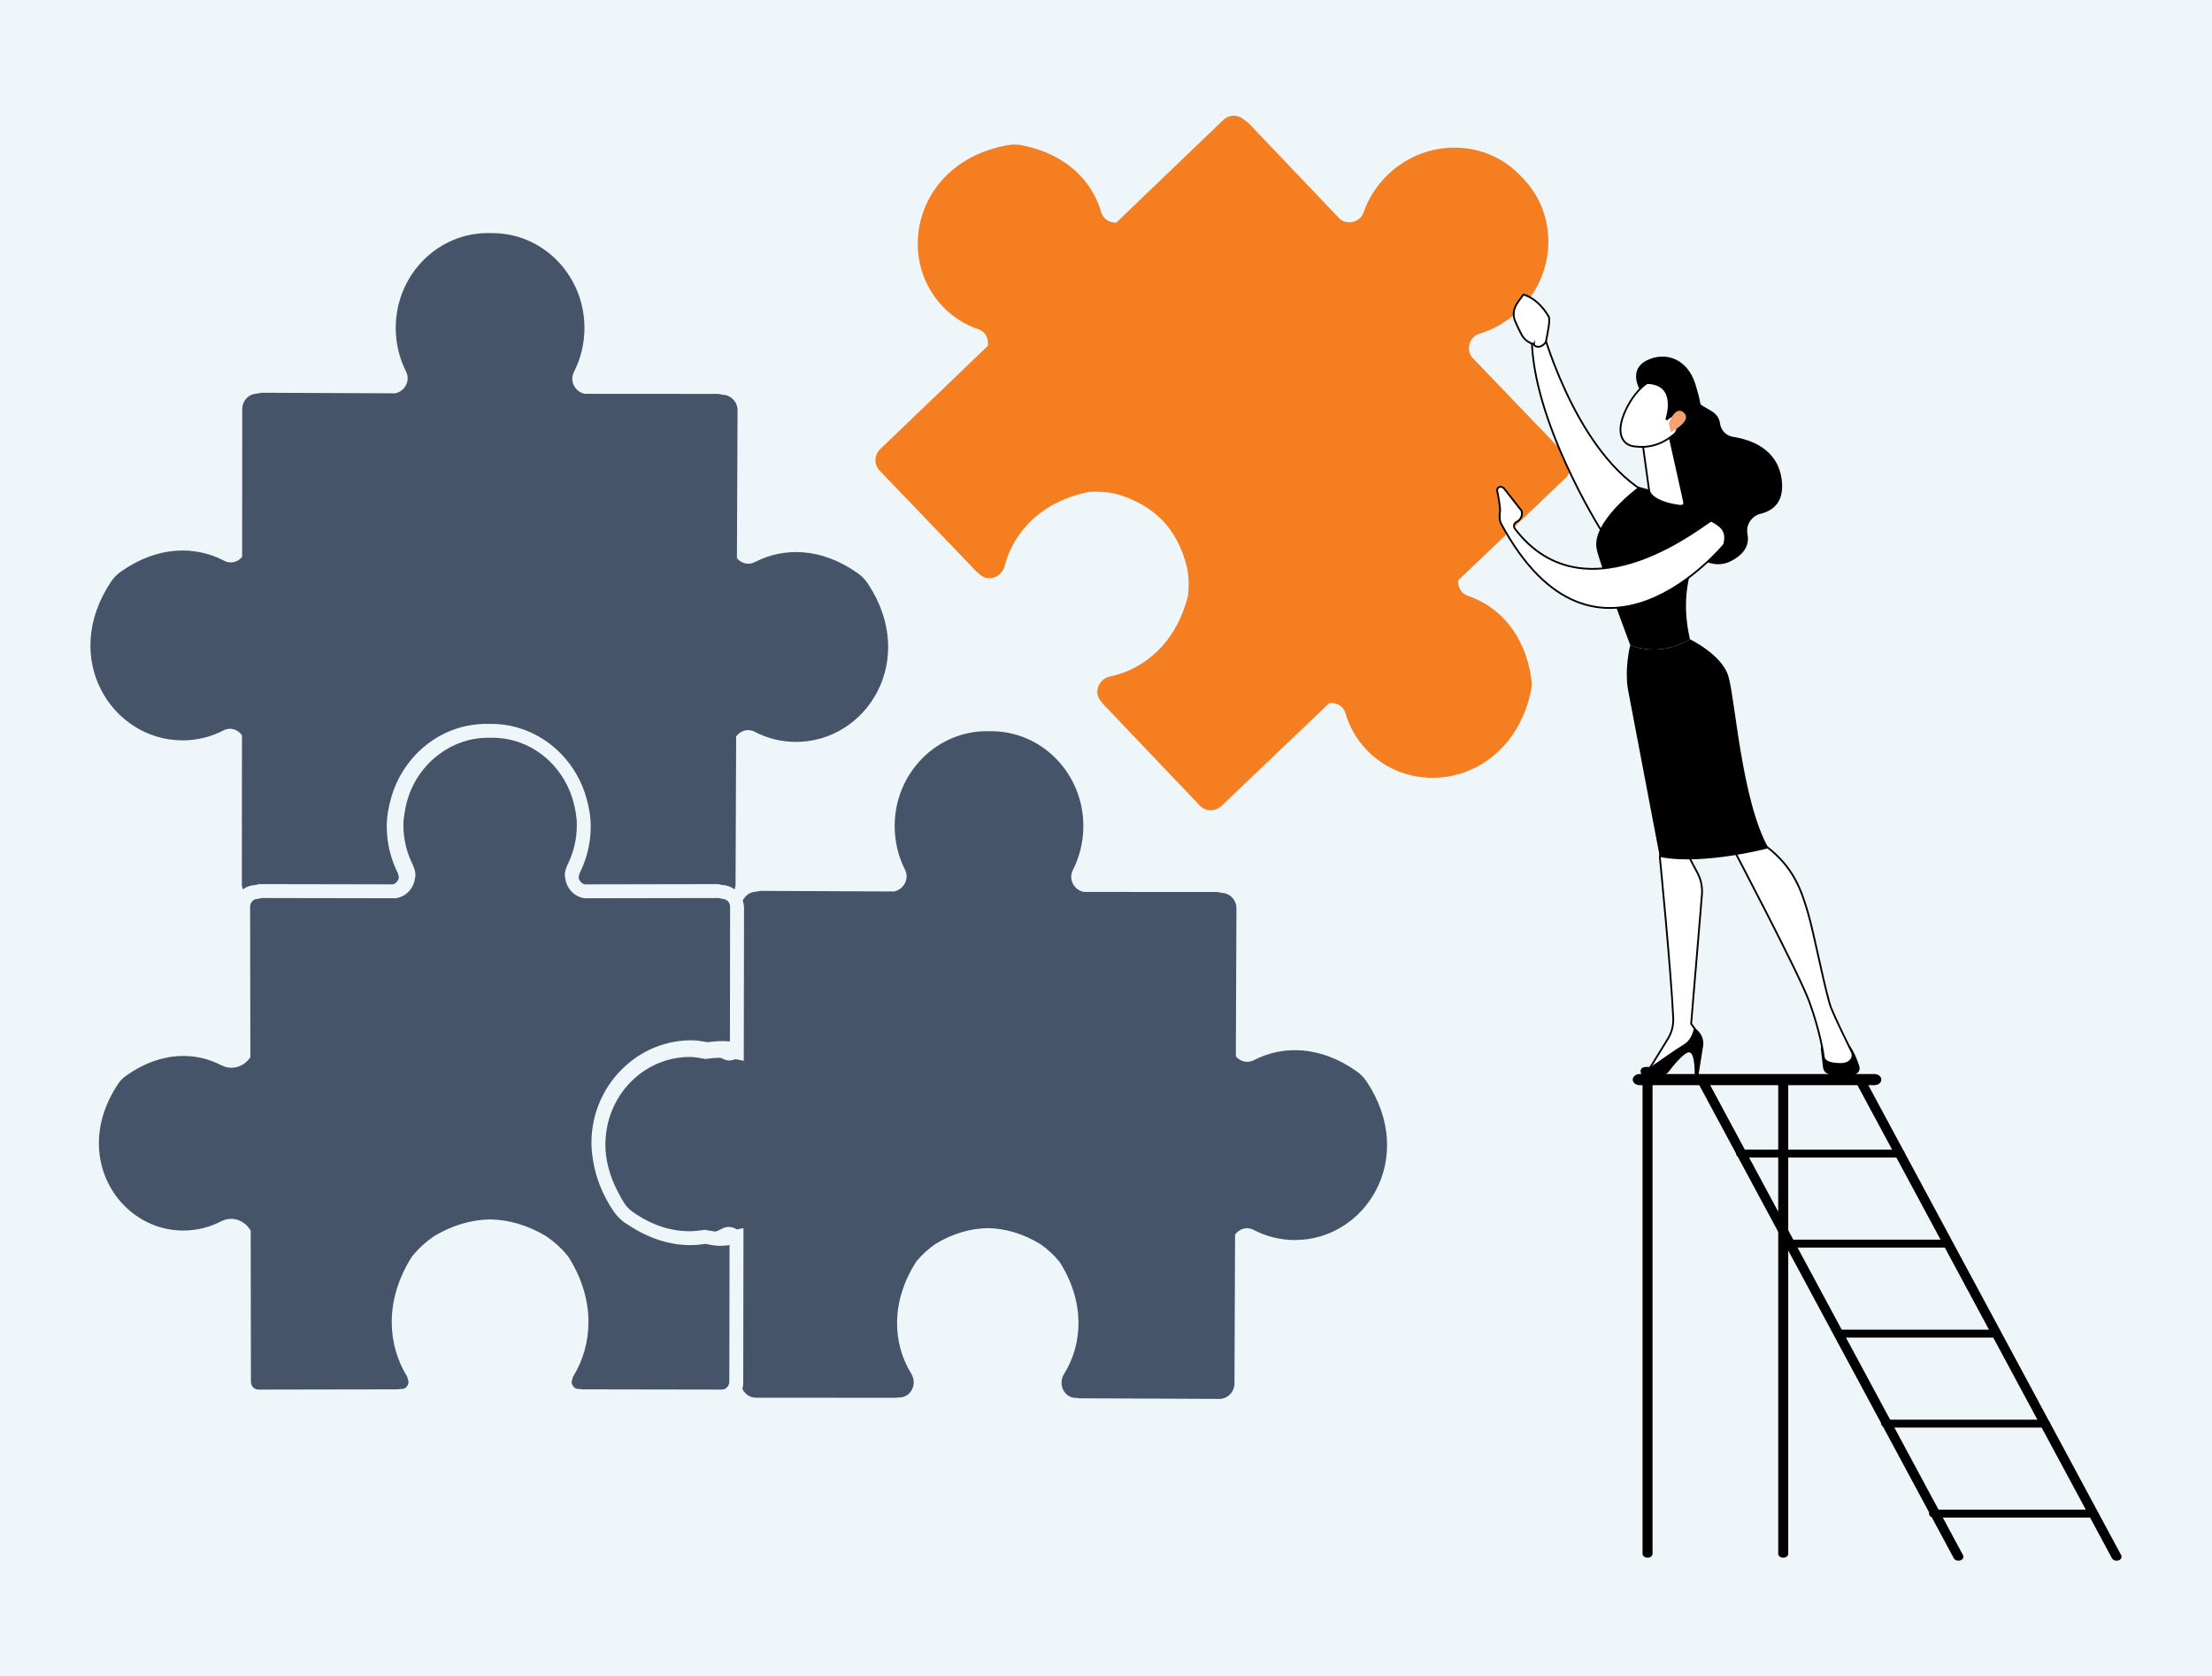 <?xml version="1.0" encoding="UTF-8"?>
<svg xmlns="http://www.w3.org/2000/svg" xmlns:xlink="http://www.w3.org/1999/xlink" viewBox="0 0 3710 2811.43">
  <defs>
    <linearGradient id="linear-gradient" x1="2756.91" y1="805.79" x2="2910.41" y2="532.6" gradientUnits="userSpaceOnUse">
      <stop offset="0" stop-color="#f9b776"/>
      <stop offset="1" stop-color="#f47960"/>
    </linearGradient>
  </defs>
  <g id="Background">
    <rect y="0" width="3710" height="2811.43" style="fill: #eef6fa;"/>
  </g>
  <g id="Layer_3" data-name="Layer 3">
    <g>
      <g>
        <path d="m2627.47,766.48l-4.55-6.87-154.89-161.39c-9.14-13.66-3.13-33.65,13.58-38.69,23.5-7.14,45.83-19.77,65.03-37.99,64.58-61.6,67.46-162.96,5.8-224.49-58.76-64.43-160.06-66.07-224.55-4.27-19.06,18.27-32.68,40.03-40.81,63.22-5.82,16.44-26.03,21.55-39.23,11.83l-154.35-162-6.69-4.82c-9.72-9.32-25.32-9.25-35.42.48l-179.01,171.72c-11.11.74-22.04-5.44-25.44-17.27-15.21-52.61-58.98-98.02-133.18-112.37-7.61-1.5-15.7-1.57-23.38-.2-151.97,26.73-191.11,184.72-109.43,270.44,17.29,18.15,38.09,31,60.42,38.53,12.04,4.09,17.39,16.32,15.23,27.82l-180.04,172.74c-10.46,10.01-10.99,26.24-1.3,36.24l162.81,169.75,2.9,2.25.97,1.02c13.81,14.47,37.95,6.8,43.01-13.06,14.92-57.36,62.34-108.56,141.51-124.14,14.8-1.08,29.7-.13,44.19,2.94,33.32,9.1,59.75,25.01,79.46,45.06,19.12,20.61,33.86,47.73,41.39,81.45,2.47,14.55,2.8,29.44,1.05,44.25-19.2,78.39-72.48,123.46-130.44,135.69-20.02,4.28-28.79,28.01-14.94,42.42l.97,1.01,2.14,3.06,162.19,170.23c9.63,10.13,25.89,10.27,36.3.34l180.63-172.2c11.61-1.63,23.59,4.36,27.13,16.52,6.59,22.71,18.46,44.06,35.83,62.14,81.97,85.45,241.45,53.43,275.04-97.15,1.69-7.68,2-15.77.82-23.38-11.01-74.79-54.44-120.61-106.22-138.14-11.65-3.95-17.47-15.16-16.11-26.17l179.54-171.12c10.13-9.65,10.87-25.21,2.08-35.41Z" style="fill: #f57e20;"/>
        <path d="m1804.89,2344.43h1.36l3.71.54,235.11,1.02c14,.07,25.33-11.62,25.4-25.97l1.01-249.57c6.87-9.44,19.41-14.01,30.69-8.08,20.91,10.94,44.54,17.2,69.6,17.2,118.4.15,205.83-137.05,120.48-265.67-4.32-6.46-9.96-12.32-16.26-16.8-61.58-43.85-124.61-44.26-173.18-19.04-10.95,5.65-23.01,1.97-30.03-6.59l.99-248.01c.1-13.94-10.62-25.35-24.06-25.97l-8.15-1.57-223.69-.14c-16.15-2.86-26.44-21.01-18.44-36.58,11.07-21.88,17.47-46.76,17.58-73.15.39-89.26-70.71-161.58-157.81-159.75-87.2-2.31-158.59,69.67-158.68,158.95.06,26.43,6.2,51.32,17.37,73.27,7.84,15.57-2.55,33.72-18.73,36.52l-223.77-1.02-8.07,1.49c-9.61.41-17.68,6.46-21.65,14.96,1.36,3.87,2.22,8.09,2.22,12.45l-.43,256.08-14.02-2.78c-6.36,2.78-13.64,3.26-20.58-.41l-4.34-1.91c-7.55.07-15.31.61-23.32,1.77l-2.04.27-2.04-.34c-8.85-1.63-16.73-3.06-24.31-3.06-71.76.14-131.16,55.53-140.15,127.53-.8,6.19-1.34,12.45-1.34,18.91,0,25.83,6.93,53.43,21.84,81.37,3.21,6.05,6.42,12.17,10.45,18.28,3.46,5.16,8.01,9.86,13.05,13.38,32.95,23.33,65.3,32.72,95.41,32.78,8.05-.06,15.95-.74,23.69-1.97l2.04-.41,2.04.34c6.54,1.08,11.63,2.1,16.36,2.66,3.97-1.63,7.98-3.27,11.83-5.31,8.15-4.21,16.94-2.85,23.73,1.7l11.2-2.25-.41,259.97c0,3.33-.58,6.6-1.34,9.73,4.11,8.63,12.51,14.74,22.51,14.74l235.17.15,3.6-.49h1.42c20.03.07,31.16-22.63,20.36-40.11-31.02-50.44-35.03-120.06,8.6-187.97,9.47-11.5,20.46-21.48,32.7-29.85,29.64-17.75,59.46-25.76,87.59-26.09,28.09.47,57.81,8.69,87.38,26.51,12.16,8.42,23.15,18.48,32.58,30.04,43.3,68.11,38.82,137.73,7.53,188.04-10.76,17.4.23,40.18,20.25,40.18Z" style="fill: #455469;"/>
        <path d="m972.68,1463.3l-.53,1.36-.23.49-1.34,5.36c-.06,5.65,4.53,11.36,10.19,12.57l222.06-.4c3.19,0,5.85.88,8.64,1.57v-.07c7.8.34,14.94,3.06,20.79,7.48l1.42-7,1.01-249.56c6.89-9.45,19.43-13.94,30.69-8.09,20.87,10.94,44.49,17.19,69.58,17.19,118.46.14,205.85-137.05,120.5-265.67-4.36-6.46-9.94-12.3-16.24-16.79-61.56-43.85-124.64-44.26-173.23-19.03-10.89,5.63-23.01,1.97-30.01-6.6l1.05-248c.02-13.93-10.68-25.36-24.12-25.97l-8.13-1.56-223.69-.15c-16.18-2.85-26.47-21.02-18.5-36.57,11.17-21.9,17.51-46.78,17.66-73.17.41-89.31-70.69-161.58-157.87-159.75-87.14-2.3-158.55,69.68-158.66,158.95.04,26.45,6.24,51.33,17.37,73.29,7.84,15.55-2.51,33.72-18.67,36.43l-223.79-.95-8.09,1.49c-13.46.55-24.2,11.9-24.2,25.92l-.22,247.99c-7.12,8.49-19.2,12.17-30.05,6.39-48.45-25.43-111.55-25.36-173.33,18.22-6.32,4.43-11.96,10.27-16.36,16.73-86.03,128.15.78,265.74,119.2,266.21,25.07.14,48.75-5.98,69.64-16.86,11.34-5.84,23.91-1.22,30.64,8.31l-.2,249.56c0,3.12.72,6.05,1.71,8.84,5.82-4.29,12.9-6.93,20.66-7.27v.07c2.74-.68,5.47-1.57,8.65-1.57l222.08.4c5.64-1.22,10.25-6.92,10.13-12.5l-1.3-5.44-.25-.61-.29-.61-.29-.75c-11.3-22.91-17.86-48.76-18.03-76.14h-.04v-1.29c0-17.33,3.27-33.44,7.59-48.54,20.41-70.76,83.62-123.24,159.79-123.24l4.03.07,3.39-.07c76.09,0,139.37,52.48,159.77,123.24,4.32,15.1,7.53,31.21,7.53,48.61v.34c0,27.81-6.65,53.98-18.09,77.15Z" style="fill: #455469;"/>
        <path d="m1049.81,1786.83c29.24-26.1,67.36-42.08,109.24-42.21l.06,12.51v-12.51c10.15,0,19.08,1.76,27.33,3.19,8.44-1.09,16.87-1.83,25.29-1.9,4.14,0,8.3.2,12.49.59l.31-225.83c0-7.14-5.08-12.29-11.03-12.97l-.84-.21-1.92-.07-1.85-.67-3.75-.75-224.82.4-1.09-.2c-17.58-3.19-29.7-17.67-31.34-34.6l-.62-3.39c0-5.31,1.26-10.75,3.77-15.98h-.12l.51-1.29.29-.41c9.98-20.13,15.74-42.63,15.74-66.7v-.34c0-14.13-2.63-27.8-6.54-41.47-17.59-60.63-71.25-104.76-135.17-104.76l-3.27.07h-.72l-3.4-.07c-30.07,0-57.67,10-80.51,26.66-25.73,18.76-45.36,45.95-54.62,78.1-2.28,7.75-3.87,15.57-5.02,23.46-.89,5.91-1.62,11.83-1.62,17.88v.48c0,24.07,5.8,46.57,15.84,66.62l.31.56.21.61.31.75-.1.06c2.35,5.1,3.66,10.54,3.66,15.84l-.58,3.06c-1.52,17.06-13.69,31.68-31.34,34.87l-1.07.2-224.82-.4-1.83.34-1.96.41-1.83.67-1.96.07c-6.32.27-11.87,5.72-11.93,13.13l.43,252.61-2.94,3.61c-7.04,8.42-17.41,13.8-28.87,13.8-5.72,0-11.65-1.36-17-4.22-19.14-9.92-40.6-15.56-63.51-15.56-30.25,0-63.2,9.78-96.4,33.38-5.02,3.54-9.67,8.22-13.05,13.39-22.74,34.06-32.29,68.12-32.29,99.6,0,81.03,63.57,146.29,141.35,146.42h.25c22.86,0,44.41-5.57,63.55-15.56,5.23-2.71,10.93-4.08,16.48-4.08,12.55,0,23.63,6.53,30.54,16.11l2.43,3.4.39,253.64c0,7.54,5.85,13.19,12.45,13.19l234.21-.4,3.71-.55h2.31c3.75-.07,6.17-1.36,8.31-3.53,2.04-2.31,3.35-5.64,3.35-9.18l-2.22-7.81c-16.42-26.52-25.95-58.06-25.95-91.78,0-35.41,10.54-73.23,34.02-109.94l.45-.67.45-.54c10.25-12.45,22.2-23.32,35.4-32.37l.31-.21.27-.2c31.41-18.9,63.51-27.67,93.91-28.21h.39c30.42.54,62.48,9.32,93.85,28.21l.31.14.33.27c13.21,9.04,25.13,19.92,35.36,32.37l.49.61.43.59c23.46,36.71,34.04,74.53,33.98,110.01,0,33.65-9.45,65.19-25.93,91.78l-2.26,7.74c-.02,3.54,1.34,6.87,3.4,9.18,2.08,2.17,4.55,3.46,8.31,3.53h2.26l.89.15,2.8.41,234.29.4c6.57,0,12.45-5.65,12.47-13.19l.41-229.04c-5.27.68-10.74,1.17-16.44,1.17h-.08c-9.69-.07-17.31-2.19-23.71-3.27-8.21,1.22-16.5,2.1-25.06,2.1-34.25,0-70.69-10.87-106.26-35l-4.03-2.45c-7.53-5.44-14.22-12.24-19.49-20.12-13.4-20.06-22.66-40.51-28.61-60.78-1.83-6.31-3.21-12.64-4.4-18.89-2.2-11.56-3.58-22.99-3.58-34.2,0-51.8,22.35-98.24,57.81-129.85Z" style="fill: #455469;"/>
      </g>
      <g>
        <g>
          <path d="m2818.86,646.67s25.87,12.59,30.63,27.04c3.82,11.6,32.43,13.1,35.25,35.91,1.46,11.78,10.18,21.21,21.91,23.01,29.22,4.48,74.25,19.65,81.46,70.39,5.5,38.72-14.24,53.41-34.96,58.49-15.22,3.73-25.33,18.53-22.25,33.9,2.95,14.74-1.45,31.77-26.98,45.24-57.21,30.19-114.34-71.51-114.34-71.51l-11.71-177.57,40.98-44.9Z"/>
          <path d="m2583.52,541.25s53.35,206.98,171.93,281.82c0,0-48.3,63.64-70.38,65.59,0,0-116.32-183.93-115.98-325.09l14.43-22.32Z" style="fill: #fff; stroke: #000; stroke-miterlimit: 10; stroke-width: 3px;"/>
          <path d="m3054,1760.1l3.7,30.43c.7,5.77,5.25,10.34,11.03,11,9.76,1.11,25.41,2.26,40.73.64,6.72-.71,11.09-7.52,9.04-13.96-3.73-11.75-10.57-29.38-20.41-39.76h-33.76c-6.24,0-11.08,5.46-10.32,11.66Z"/>
          <path d="m2789.59,1403.6l-5.7,33.52s19.08,193.28,22.48,270.59c.53,12.12-2.6,24.1-8.97,34.43l-33.18,53.88,84.32-49.76,1.68-10.29-13.8-18.98,18.08-216.52c1.06-12.72-1.56-25.48-7.56-36.74l-17.44-32.77-39.91-27.36Z" style="fill: #fff; stroke: #000; stroke-miterlimit: 10; stroke-width: 3px;"/>
          <path d="m2758.67,1803.83h26.91c5.04,0,9.79-2.31,12.86-6.3,8.39-10.9,25.77-32.17,34.08-32.72,11.19-.75,9.76,39.03,9.76,39.03h6.27l7.94-49.42c2-12.44-4.19-24.75-15.35-30.58h0s-2.56,18.91-16.42,27.28c-13.87,8.37-56.43,38.33-56.43,38.33,0,0-5.21-.74-10.94.29-8.49,1.53-7.3,14.11,1.32,14.11Z"/>
          <path d="m2905.08,1419.52s111.78,212.04,129.55,260.46c17.77,48.41,23.99,88.8,24.23,92.62.37,5.98,7.81,11.71,28.29,11.71,10.57,0,15.75-4.24,18.29-8.34,2.16-3.5,2.27-7.88.45-11.57-6.47-13.09-26.99-54.91-34.59-73.87-9.07-22.65-28.59-125.28-39.3-160.96-10.7-35.68-22.8-74.39-69.42-110.04,0,0-32-31.34-57.52,0Z" style="fill: #fff; stroke: #000; stroke-miterlimit: 10; stroke-width: 3px;"/>
          <path d="m2834.47,1072.08c-28.83-122.19,44.21-191.29,44.21-191.29-46.09-44.24-130.07-64.38-130.07-64.38,0,0-80.13,58.59-70.63,104.44,5.57,26.88,56.33,160.98,56.33,160.98,0,0,46.93,22.21,100.16-9.76Z"/>
          <path d="m2898.4,1132.57c-11.73-35.35-63.93-60.49-63.93-60.49-53.23,31.97-100.16,9.76-100.16,9.76,0,0-10.53,40.23-3.26,77.62,7.26,37.39,52.84,277.67,52.84,277.67,71.81,14.55,182.26-14.64,182.26-14.64-45.74-81.21-56.02-254.56-67.75-289.91Z"/>
          <path d="m2801,735.67l23.44,105.3c2.24,9.28-6.21,7.76-15.59,5.99-15.36-2.9-35.15-8.86-41.77-20.81-.67-1.22-1.01-2.59-1.2-3.97l-10.07-73.02c-.8-5.79,2.33-11.42,7.68-13.79l19.44-8.62c7.48-3.32,16.14.95,18.07,8.91Z" style="fill: #fff; stroke: #000; stroke-miterlimit: 10; stroke-width: 3px;"/>
          <g>
            <path d="m2773.49,635.4s-27.76,11.72-46.64,51.85c-18.88,40.12-4.78,58.65,12.93,61.19,17.71,2.54,44.19,2.16,72.2-23.76,28.01-25.92-2.39-103.17-38.49-89.27Z" style="fill: #fff; stroke: #000; stroke-miterlimit: 10; stroke-width: 3px;"/>
            <path d="m2793.15,703.26s20.95-58.7-31.09-59.39l-12.25,8.56s-19.09-32.54,12.25-48.08c31.34-15.54,68.02-2.7,81.36,39.52,13.34,42.22,15.61,70.49-6.57,90.69-22.19,20.2-31.33-2.7-31.33-2.7,0,0,12.08-18.9,7.16-29-4.92-10.11-16.27,2.09-16.27,2.09l-3.26-1.68Z"/>
            <path d="m2798.98,709.79s10.59-30.24,24.72-18.2c14.13,12.04-11.48,27.93-21.51,33.08l-3.21-14.88Z" style="fill: url(#linear-gradient);"/>
          </g>
          <path d="m2572.87,576.89c-1.47,3.44,10.93,10.14,20-3.63.96-6.94,8.17-36.35,4.57-42.44-19.15-32.42-42.36-36.71-42.36-36.71-5.14,7.44-11.13,13.56-14.57,22.85-2.61,7.03-2.22,14.86.77,21.79,3,6.96,7.14,16.02,11.19,23.2,7.67,13.58,20.4,14.95,20.4,14.95Z" style="fill: #fff; stroke: #000; stroke-miterlimit: 10; stroke-width: 3px;"/>
          <path d="m2891.64,913.31s-214.44,261.85-374.66-36.3c0,0-3.08-7.62-1.15-18.62.97-5.56-2.7-25.26-4.72-35.33-.65-3.24,1.65-6.3,4.94-6.61h0c2.57-.25,5.1.83,6.7,2.87l29.26,37.27c2.18,7.38-1.33,15.25-8.28,18.55h0c-4.43,2.1-5.83,7.74-2.86,11.64,121.84,159.72,325.63-15.54,329.36-13.49,13.23,7.3,28.52,15.38,21.41,40.03Z" style="fill: #fff; stroke: #000; stroke-miterlimit: 10; stroke-width: 3px;"/>
        </g>
        <g>
          <path d="m2763.29,2612.29c4.64,0,8.4-2.97,8.4-6.64v-793.08c0-3.66-3.76-6.63-8.4-6.63s-8.4,2.97-8.4,6.63v793.08c0,3.66,3.76,6.64,8.4,6.64Z"/>
          <path d="m2990.85,2612.29c4.64,0,8.4-2.97,8.4-6.64v-793.08c0-3.66-3.76-6.63-8.4-6.63s-8.4,2.97-8.4,6.63v793.08c0,3.66,3.76,6.64,8.4,6.64Z"/>
          <path d="m3549.94,2617.32c1.1,0,2.21-.17,3.28-.53,4.27-1.43,6.26-5.33,4.44-8.7l-429.41-798.11c-1.81-3.37-6.75-4.94-11.01-3.51-4.27,1.43-6.26,5.33-4.44,8.7l429.41,798.11c1.36,2.52,4.47,4.04,7.73,4.04Z"/>
          <path d="m3284.7,2617.32c1.1,0,2.21-.17,3.28-.53,4.27-1.43,6.26-5.33,4.44-8.7l-429.41-798.11c-1.82-3.37-6.75-4.94-11.01-3.51-4.27,1.43-6.26,5.33-4.44,8.7l429.41,798.11c1.36,2.52,4.47,4.04,7.73,4.04Z"/>
          <path d="m2750.25,1819.87h393.35c6.54,0,11.84-4.19,11.84-9.35h0c0-5.16-5.3-9.35-11.84-9.35h-393.35c-6.54,0-11.84,4.19-11.84,9.35h0c0,5.16,5.3,9.35,11.84,9.35Z"/>
          <path d="m2920.15,1941.25h266.03c4.64,0,8.4-2.97,8.4-6.64s-3.76-6.64-8.4-6.64h-266.03c-4.64,0-8.4,2.97-8.4,6.64s3.76,6.64,8.4,6.64Z"/>
          <rect x="3001.78" y="2078.92" width="266.03" height="13.27"/>
          <rect x="3080.8" y="2229.86" width="266.03" height="13.27"/>
          <path d="m3163.67,2394.08h266.03c4.64,0,8.4-2.97,8.4-6.64s-3.76-6.64-8.4-6.64h-266.03c-4.64,0-8.4,2.97-8.4,6.64s3.76,6.64,8.4,6.64Z"/>
          <path d="m3243.79,2545.02h266.03c4.64,0,8.4-2.97,8.4-6.63s-3.76-6.64-8.4-6.64h-266.03c-4.64,0-8.4,2.97-8.4,6.64s3.76,6.63,8.4,6.63Z"/>
        </g>
      </g>
    </g>
  </g>
</svg>
